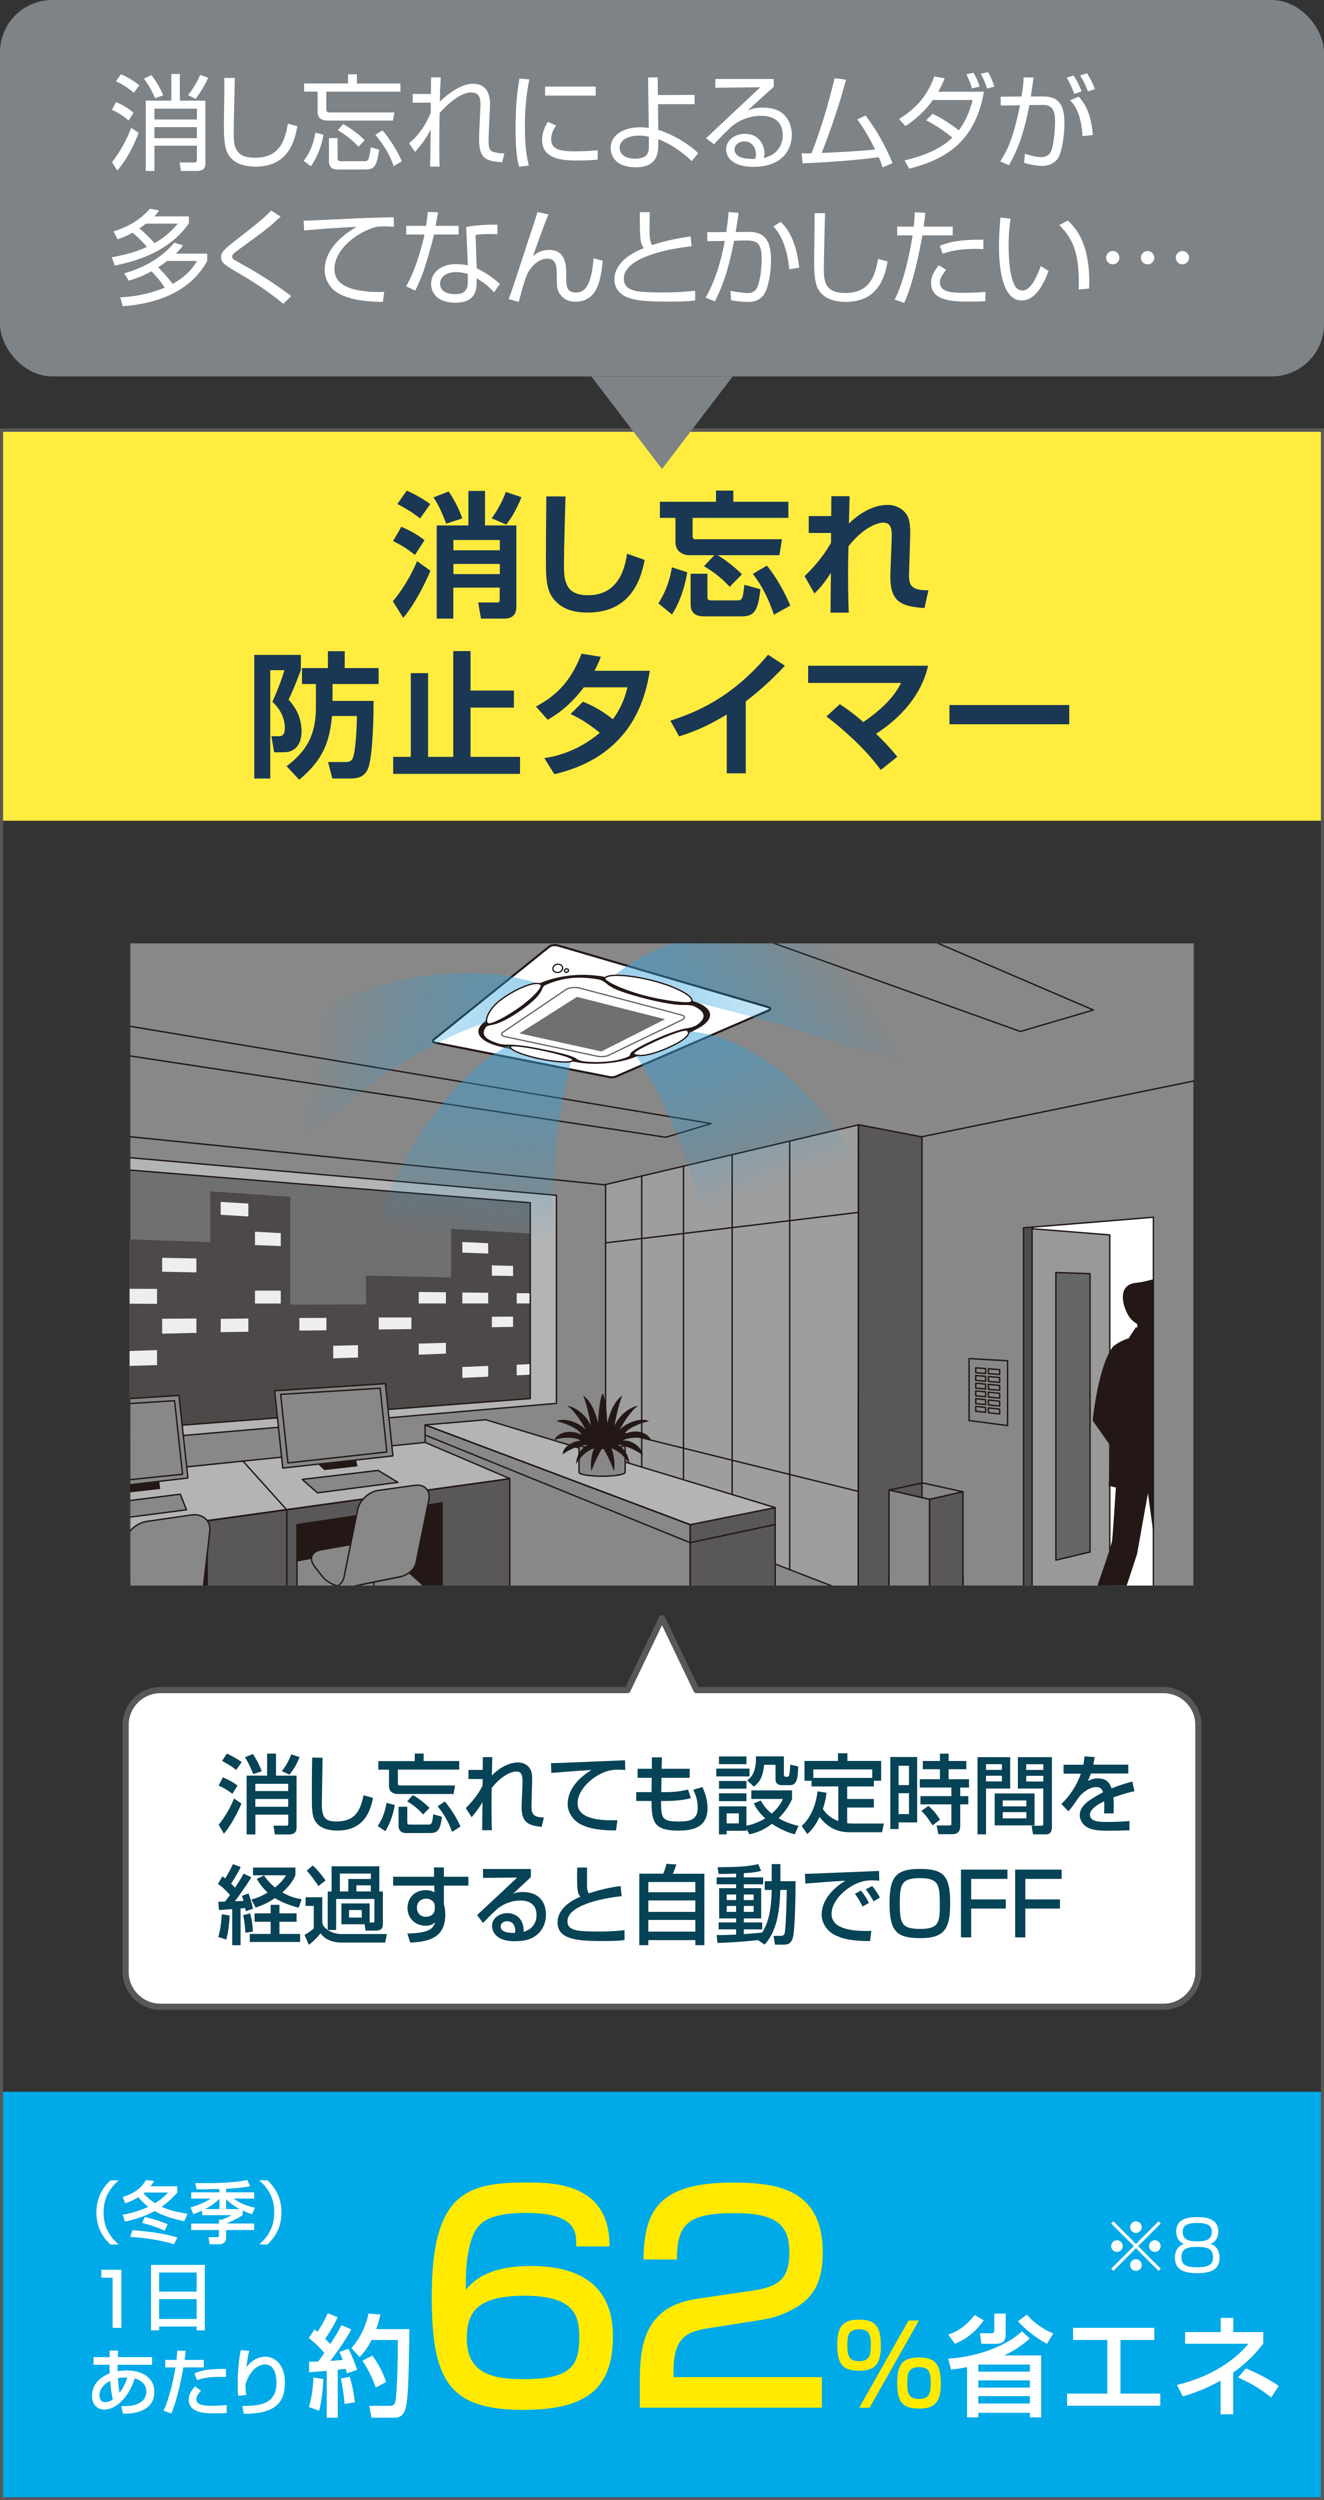 <?xml version="1.0" encoding="UTF-8"?><svg xmlns="http://www.w3.org/2000/svg" xmlns:xlink="http://www.w3.org/1999/xlink" viewBox="0 0 228 430.41"><rect x="0" y="0" width="228" height="430.41" fill="#333333" stroke="none"/><defs><style>.j,.k,.l,.m,.n,.o{fill:none;}.k{stroke-width:.36px;}.k,.p,.l,.n,.o{stroke-linecap:round;stroke-linejoin:round;}.k,.p,.m,.n{stroke:#231815;}.p{stroke-width:.23px;}.p,.q{fill:#fff;}.l{stroke:#595757;stroke-width:1.06px;}.m{stroke-width:.22px;}.r{fill:#00aae8;}.s{fill:#eeeeef;}.t{fill:#ffea00;}.u{fill:#ffec3f;}.v{fill:#7e8387;}.w{fill:#999;}.x{fill:#b4b4b5;}.y{fill:#9e9e9f;}.z{fill:#666;}.aa{fill:#231815;}.ab{fill:#074356;}.ac{fill:#1a3754;}.ad{fill:#717071;}.ae,.af{fill:#888;}.ag{fill:#595757;}.ah{fill:#4c4948;}.ai{fill:#4d4d4d;}.n{stroke-width:.24px;}.aj{clip-path:url(#e);}.ak{clip-path:url(#d);}.al{isolation:isolate;}.o{stroke:#656261;stroke-width:.22px;}.am{fill:url(#f);}.am,.an,.ao,.ap{opacity:.5;}.an{fill:url(#g);}.ao{fill:url(#i);}.ap{fill:url(#h);}.af{mix-blend-mode:multiply;stroke:#3e3a39;stroke-miterlimit:10;stroke-width:.25px;}</style><clipPath id="d"><rect class="j" x="22.33" y="162.4" width="183.34" height="110.55"/></clipPath><clipPath id="e"><polygon class="j" points="177.89 211.24 177.89 276.67 198.62 283.5 198.62 209.55 177.89 211.24"/></clipPath><linearGradient id="f" x1="82.18" y1="180.14" x2="79.78" y2="213.22" gradientUnits="userSpaceOnUse"><stop offset="0" stop-color="#37a0da"/><stop offset="1" stop-color="#009fe8" stop-opacity="0"/></linearGradient><linearGradient id="g" x1="123.55" y1="176.42" x2="133.65" y2="204.34" xlink:href="#f"/><linearGradient id="h" x1="89.81" y1="187.03" x2="53.92" y2="180.71" xlink:href="#f"/><linearGradient id="i" x1="119.64" y1="184.84" x2="147.23" y2="167.63" xlink:href="#f"/></defs><g class="al"><g id="b"><g id="c"><g><rect class="u" x="0" y="73.8" width="228" height="67.49"/><g><path class="ac" d="M74.12,98.26c-.91,2.21-2.84,5.98-4.68,8.1l-1.79-2.84c1.54-1.82,3.21-4.54,4.17-6.92l2.3,1.65Zm-5.01-7.57c.7,.3,2.35,1,4,2.3l-1.65,2.54c-1.91-1.51-3.14-2.07-3.77-2.38l1.42-2.47Zm.93-6.24c.54,.23,2.49,1.16,4.05,2.33l-1.75,2.47c-1.3-1.05-2.68-1.84-3.91-2.49l1.61-2.3Zm7.22,.16c.72,1.03,1.72,2.77,2.35,4.63l-2.77,.91c-.14-.37-1.05-2.89-2.19-4.52l2.61-1.03Zm3.4,5.84v-5.94h2.86v5.94h5.4v14.06c0,1.4-.84,1.98-2.05,1.98h-4.05l-.47-2.77h3.21c.44,0,.49-.07,.49-.58v-1.98h-7.99v5.33h-2.86v-16.04h5.45Zm-2.58,2.51v1.77h7.99v-1.77h-7.99Zm0,4.12v1.75h7.99v-1.75h-7.99Zm11.71-11.5c-.47,1.23-1.35,3.14-2.61,4.73l-2.51-1.09c1.02-1.4,1.84-2.91,2.44-4.54l2.68,.91Z"/><path class="ac" d="M97.38,85.48c-.02,.75-.26,8.62-.26,12.08,0,2.75,.51,4.91,4.15,4.91,5.68,0,6.45-5.5,6.71-7.15l3.03,1.07c-1.03,5.73-4.12,9.06-9.8,9.06-2.56,0-4.63-.63-6.03-2.54-1.17-1.61-1.17-3.75-1.17-7.1s.07-8.75,.07-10.36l3.31,.02Z"/><path class="ac" d="M118.35,98.54c-.16,.91-.72,4.26-2.63,7.24l-2.35-1.91c1.33-2.03,2.05-4.31,2.33-6.22l2.66,.88Zm4.68-2.96h-4.26c-1.68,0-2.45-1.12-2.45-2.17v-4.26h-2.68v-2.77h9.66v-1.93h2.98v1.93h9.48v2.77h-16.49v3.1c0,.26,.05,.58,.44,.58h14.95l-.44,2.75h-10.64c.68,.37,2.66,1.75,4.19,3.28l-2.12,2.17c-1.68-1.91-3.58-3.05-4.42-3.56l1.79-1.89Zm-4.1,3.19h2.89v3.96c0,.42,.09,.63,.68,.63h4.35c.86,0,1.07,0,1.33-2.68l2.77,.75c-.42,3.68-1.02,4.68-3.24,4.68h-6.4c-1.35,0-2.38-.44-2.38-2.07v-5.26Zm13.13-1.4c1.51,1.75,3.24,4.91,4.03,6.89l-2.82,1.56c-1.28-3.82-2.72-5.84-3.63-7.03l2.42-1.42Z"/><path class="ac" d="M146.31,85.43c-.02,.56-.09,3.12-.12,4.68,1.33-1.28,3.79-3.19,6.68-3.19,1.54,0,2.72,.77,3.33,1.77,.44,.75,.58,1.89,.54,3.56l-.19,6.19c-.05,1.93-.09,3.24,3.33,3.17l-.68,3.07c-3.87-.3-6.05-.88-5.87-5.96l.23-6.03c.05-1.44-.05-2.72-1.42-2.72-1.21,0-3.59,.98-6.03,4.07-.05,2.05-.07,3-.07,4.77,0,2.98,.07,5.47,.12,6.66h-3.14c0-1.09,.05-5.89,.07-6.87-1.33,2.1-2.23,2.98-2.84,3.56l-1.7-2.98c.84-.82,2.89-2.79,4.56-5.75v-1.68h-3.84v-2.91h3.87c0-.3,.02-3.35,.02-3.42h3.14Z"/><path class="ac" d="M43.78,112.74h8.03v2.63c-.88,2.3-1.35,3.49-2.12,5.08,1.42,1.54,2.24,3.33,2.24,5.45,0,2.45-1.28,3.61-3.07,3.61h-1.65l-.47-2.77h1.4c.72,0,.91-.7,.91-1.4,0-1.79-.84-3.31-2.14-4.52,.7-1.56,1.61-3.82,2.07-5.45h-2.44v18.65h-2.75v-21.28Zm13.48,7.92h7.08c-.02,2.77-.12,8.96-.86,11.36-.63,2-2.33,2-3.35,2h-2.91l-.72-2.84h3.07c.37,0,.84-.05,1.12-.54,.58-1.02,.77-5.91,.77-7.38h-4.28c-.44,4.42-1.49,7.52-5.66,10.97l-2.17-2.33c3.49-2.61,5.05-5.45,5.05-10.11v-4.03h-2.4v-2.75h4.47v-2.91h2.89v2.91h5.84v2.75h-7.94v2.89Z"/><path class="ac" d="M81.03,112.08v6.8h7.47v2.93h-7.47v8.48h8.52v2.93h-21.84v-2.93h3.03v-14.41h2.98v14.41h4.33v-18.21h2.98Z"/><path class="ac" d="M100.38,120.79c.91,.37,3,1.26,5.15,3.03,1.75-2.33,2.31-4.61,2.51-5.5h-7.5c-2.63,3.52-5.26,5.03-6.22,5.59l-2.03-2.28c4.1-2.17,6.24-4.96,7.85-9.1l3.33,.54c-.33,.84-.61,1.49-1.09,2.4h9.52c-.86,5.43-3.54,14.79-16.44,17.81l-1.72-2.77c1.42-.23,5.4-.88,9.55-4.35-2.21-1.86-4-2.75-5.03-3.24l2.12-2.12Z"/><path class="ac" d="M128.43,133.13h-3.28v-10.13c-2.96,1.79-5.1,2.77-8.2,3.77l-1.51-2.7c4.19-1.4,10.34-3.68,16.83-11.36l2.89,1.89c-1.09,1.19-3.24,3.45-6.73,6.15v12.39Z"/><path class="ac" d="M151.67,132.55c-2.47-3.45-6.36-6.94-9.36-9.22l2.31-2.1c.88,.58,2.03,1.33,4.05,3.07,4.66-3.17,5.94-5.66,6.5-6.73h-16v-2.96h20.65c-1.12,4.98-4.66,8.94-8.96,11.71,2.17,2.1,3,3.14,3.66,3.96l-2.84,2.26Z"/><path class="ac" d="M184.13,121.37v3.31h-20.63v-3.31h20.63Z"/></g><g><g><path class="q" d="M200.37,290.95H119.94l-5.94-12.39-5.94,12.39H27.63c-3.3,0-6,2.7-6,6v42.51c0,3.3,2.7,6,6,6H200.37c3.3,0,6-2.7,6-6v-42.51c0-3.3-2.7-6-6-6Z"/><path class="l" d="M200.37,290.95H119.94l-5.94-12.39-5.94,12.39H27.63c-3.3,0-6,2.7-6,6v42.51c0,3.3,2.7,6,6,6H200.37c3.3,0,6-2.7,6-6v-42.51c0-3.3-2.7-6-6-6Z"/></g><g><path class="ab" d="M38.38,305.97c1.24,.52,1.91,.95,2.53,1.41l-.89,1.42c-.34-.27-1.21-.9-2.37-1.42l.73-1.41Zm3.2,4.52c-.62,1.47-1.67,3.53-3.02,5.2l-.9-1.58c.83-1.02,1.9-2.62,2.64-4.5l1.29,.89Zm-2.5-8.61c.59,.27,1.48,.73,2.55,1.45l-.96,1.36c-.65-.53-1.14-.84-2.43-1.56l.84-1.26Zm4.46,.07c.4,.56,1.02,1.6,1.54,2.98l-1.48,.47c-.25-.68-.84-2.04-1.42-2.88l1.36-.58Zm2.46,3.72v-3.79h1.53v3.79h3.54v8.95c0,.84-.49,1.18-1.27,1.18h-2.47l-.22-1.51h2.15c.34,0,.38-.13,.38-.37v-1.53h-5.66v3.41h-1.51v-10.13h3.54Zm-2.03,1.41v1.25h5.66v-1.25h-5.66Zm0,2.62v1.33h5.66v-1.33h-5.66Zm7.62-7.22c-.43,1.1-.98,2.1-1.75,3.02l-1.32-.59c.95-1.16,1.42-2.34,1.64-2.9l1.42,.47Z"/><path class="ab" d="M55.55,302.58c-.01,1.26-.13,7.59-.13,7.97,0,2.3,.55,3.02,2.49,3.02,3.35,0,4.15-1.99,4.7-4.52l1.63,.46c-.36,1.67-1.19,5.62-6.1,5.62-2.22,0-3.27-.73-3.82-1.57-.62-.95-.62-2.22-.62-4.84,0-1.32,0-3.29,.06-6.16l1.81,.03Z"/><path class="ab" d="M67.98,310.73c-.19,1.24-.65,2.9-1.63,4.52l-1.3-.9c.9-1.35,1.33-2.8,1.51-3.99l1.42,.37Zm3.44-8.86h1.53v1.29h6.13v1.48h-10.56v2.37c0,.21,.07,.36,.28,.36h9.56l-.25,1.47h-9.56c-1.44,0-1.56-1.02-1.56-1.32v-2.87h-1.84v-1.48h6.27v-1.29Zm-2.79,9.16h1.51v2.65c0,.37,.13,.42,.46,.42h3.08c.59,0,.74,0,.93-1.78l1.5,.44c-.31,2.46-.84,2.8-2.15,2.8h-4.12c-.21,0-1.21-.06-1.21-1.3v-3.23Zm2.46-2c1.1,.56,2.31,1.64,2.88,2.19l-1.11,1.14c-.82-.93-1.7-1.64-2.74-2.27l.98-1.07Zm5.53,1.1c1.35,1.7,2.04,2.9,2.68,4.31l-1.44,.92c-.67-1.81-1.39-3.02-2.5-4.42l1.26-.82Z"/><path class="ab" d="M84.77,302.5c-.01,.15-.01,.44-.07,3.17,1.5-1.6,3.25-2.27,4.52-2.27,.68,0,2.15,.33,2.38,2.07,.06,.43,.03,1.14,.03,1.38l-.1,3.76c-.04,1.45,.07,2.24,2.13,2.27l-.38,1.61c-2.47-.24-3.57-.83-3.45-3.84l.15-3.72c.04-1.13-.13-1.97-1.02-1.97s-2.58,.68-4.28,2.83c-.03,.9-.04,1.81-.04,3.16,0,1.82,.04,3.33,.06,4.12h-1.67c0-.33,.04-4.18,.06-4.82-.68,1.16-1.54,2.18-1.87,2.58l-1.01-1.57c1.7-1.67,2.52-3.1,2.89-3.87l.02-1.13h-2.45v-1.57h2.45c0-.21,.03-2.15,.03-2.21h1.64Z"/><path class="ab" d="M107.67,304.71c-.31-.03-.65-.06-1.29-.06-1.33,0-2.24,.36-2.93,.7-2.1,1.05-3.99,3.08-3.99,5.08,0,2.25,2.59,3.05,6.86,2.92l-.24,1.76c-3.19-.01-4.77-.38-6.12-1.08-1.33-.68-2.21-2.09-2.21-3.47,0-1.53,.79-3.84,4.09-5.85-2.31,.13-4.61,.31-6.9,.5l-.06-1.69c1.02,0,2.13-.06,3.16-.1,1.27-.06,8.08-.33,9.6-.39l.03,1.67Z"/><path class="ab" d="M112.25,302.53h1.73l-.04,1.96h4.83v1.56h-4.86l-.04,2.46h.92c1.76,0,2.99-.28,3.7-.44l.49,1.47c-1.63,.5-4.16,.5-4.44,.5h-.7c0,3.04,.18,3.53,3.04,3.53,1.69,0,3.27-.16,3.27-2.36,0-1.32-.33-2.15-.76-3.11l1.56-.47c.56,1.16,.89,2.4,.89,3.67,0,3.45-2.84,3.84-4.99,3.84-4.21,0-4.65-1.45-4.65-5.1h-2.64v-1.53h2.64l.03-2.46h-2.44v-1.56h2.46v-1.96Z"/><path class="ab" d="M123.34,304.46h5.73v1.35h-5.73v-1.35Zm.47-2.09h4.73v1.33h-4.73v-1.33Zm0,4.22h4.73v1.33h-4.73v-1.33Zm4.73,8.28v.3h-3.41v.62h-1.32v-4.83h4.73v3.33c.61-.12,1.81-.4,3.23-1.26-1.29-1.18-1.73-2.1-1.96-2.58l1.21-.49c.25,.46,.74,1.36,1.87,2.25,1.21-1.02,1.69-2,1.93-2.52h-5.44v-1.48h7.02v1.48c-.25,.58-.82,1.82-2.31,3.32,.68,.4,1.64,.89,3.42,1.32l-.64,1.45c-.67-.18-2.06-.56-3.93-1.81-1.79,1.36-3.23,1.66-3.88,1.81l-.53-.92Zm-4.73-6.15h4.73v1.35h-4.73v-1.35Zm1.32,3.45v1.72h2.1v-1.72h-2.1Zm3.54-5.72c1.39-.79,1.51-2.92,1.51-3.47,0-.27-.02-.44-.03-.62h4.84v3.14c0,.16,.06,.37,.34,.37h.25c.18,0,.3-.15,.33-.31,.03-.12,.15-1.05,.18-1.78l1.36,.3c-.04,2.55-.4,3.24-1.51,3.24h-1.32c-1.04,0-1.07-.83-1.07-.96v-2.55h-1.96c-.22,2.02-.67,2.92-1.79,3.76l-1.14-1.13Z"/><path class="ab" d="M142.33,308.61c-.06,.49-.16,1.42-.62,2.8,.39,.61,1.14,1.53,2.65,2.07v-5.94h-4.61v-.98h-1.21v-3.42h5.76v-1.32h1.63v1.32h5.81v3.42h-1.26v.98h-4.59v2.15h4.59v1.47h-4.59v2.7c.21,.01,.49,.06,.99,.06h5.33l-.31,1.5h-5.67c-3.01,0-4.5-1.88-5.1-2.62-.87,1.87-1.78,2.62-2.13,2.93l-.95-1.41c1.35-1.11,2.46-3.38,2.73-5.94l1.56,.24Zm7.88-2.55v-1.45h-10.15v1.45h10.15Z"/><path class="ab" d="M153.32,302.47h4.62v11.26h-3.2v1.14h-1.42v-12.4Zm1.42,1.5v3.33h1.79v-3.33h-1.79Zm0,4.73v3.59h1.79v-3.59h-1.79Zm11.67-4.13h-3.05v1.72h3.51v1.44h-1.51v1.47h1.39v1.42h-1.39v3.63c0,.43,0,1.51-1.38,1.51h-2.39l-.3-1.51h2.21c.1,0,.33-.01,.33-.24v-3.39h-5.32v-1.42h5.32v-1.47h-5.44v-1.44h3.47v-1.72h-2.95v-1.42h2.95v-1.26h1.5v1.26h3.05v1.42Zm-6.53,6.3c.96,.89,1.41,1.44,2,2.39l-1.29,.98c-.83-1.29-1.02-1.58-1.91-2.5l1.2-.86Z"/><path class="ab" d="M168.33,302.49h5.63v5.41h-4.16v7.88h-1.47v-13.29Zm1.47,1.21v.98h2.73v-.98h-2.73Zm0,1.99v.98h2.73v-.98h-2.73Zm8.36,3.05v5.5h-6.87v-5.5h6.87Zm-5.48,1.2v1.02h4.07v-1.02h-4.07Zm0,2.02v1.07h4.07v-1.07h-4.07Zm6.99-4.06h-4.39v-5.41h5.87v11.9c0,.42,0,1.39-.99,1.39h-2.27l-.24-1.48h1.67c.18,0,.34-.06,.34-.36v-6.04Zm-2.95-4.19v.98h2.95v-.98h-2.95Zm0,1.99v.98h2.95v-.98h-2.95Z"/><path class="ab" d="M188.51,302.46c-.04,.34-.09,.62-.24,1.32h6.03v1.53h-6.46c-.18,.61-.36,.96-.5,1.27,.58-.25,.98-.43,1.72-.43,1.29,0,1.94,.52,2.37,1.72,1.45-.61,2.76-.96,3.56-1.18l.37,1.66c-.68,.15-1.81,.42-3.63,1.07,.07,.68,.07,1.44,.04,2.76h-1.66c.04-.38,.06-.61,.06-1.11,0-.42-.01-.71-.03-.98-.67,.33-2.44,1.2-2.44,2.3,0,1.26,1.67,1.26,3.1,1.26,.19,0,1.69,0,3.7-.16v1.6c-1.11,.04-2.36,.07-3.47,.07-1.62,0-3.14-.03-4.16-.84-.28-.22-.93-.84-.93-1.87,0-1.51,1.47-2.58,4.01-3.91-.15-.46-.37-.9-1.16-.9-1.32,0-2.62,1.19-3.08,1.85-.92,1.35-1.02,1.5-1.72,2.33l-1.21-1.26c1.5-1.47,2.67-3.24,3.35-5.23h-2.98v-1.53h3.41c.13-.68,.16-1.02,.19-1.45l1.76,.13Z"/><path class="ab" d="M37.58,327.38c.37,0,.45,0,1.16-.02,.3-.36,.62-.81,.86-1.14-1.07-1.21-1.64-1.61-2.07-1.9l.77-1.32c.24,.18,.31,.24,.47,.37,.16-.24,.79-1.21,1.33-2.46l1.36,.49c-.37,.73-.92,1.79-1.67,2.86,.43,.4,.58,.58,.68,.7,.58-.87,.87-1.32,1.5-2.42l1.32,.64c-.74,1.21-2.31,3.45-2.84,4.12l1.48-.06c-.15-.53-.18-.61-.27-.87l1.13-.42c.3,.77,.61,1.75,.77,2.65l-1.26,.4c-.03-.24-.04-.34-.07-.53-.18,.02-.67,.06-.8,.07v6.33h-1.44v-6.22c-.76,.06-1.9,.13-2.28,.16l-.12-1.44Zm1.97,2.37c-.03,.52-.13,2.53-.58,4.15l-1.39-.44c.39-1.3,.5-2.28,.62-3.93l1.35,.22Zm3.53-.37c.27,.98,.42,1.85,.47,3.14l-1.3,.21c-.02-.84-.16-2.13-.39-3.04l1.21-.31Zm7.99,0v1.45h-2.95v2.09h3.56v1.39h-8.67v-1.39h3.6v-2.09h-2.77v-1.45h2.77v-1.47h1.51v1.47h2.95Zm-5.6-6.52c.33,.47,.81,1.19,1.9,2.07,1.19-.99,1.57-1.6,1.9-2.1h-5.7v-1.33h7.3v1.33c-.19,.46-.68,1.54-2.25,2.95,1.56,.9,2.74,1.08,3.33,1.16l-.52,1.47c-2.09-.55-3.25-1.14-4.07-1.65-1.42,.96-2.61,1.38-3.33,1.63l-.74-1.38c.53-.15,1.44-.4,2.8-1.2-.79-.73-1.32-1.45-1.88-2.36l1.27-.59Z"/><path class="ab" d="M63.64,330.95h.5c.27,0,.34-.03,.34-.28v-3.76h-6.59v5.33h-1.45c.47,.34,1.38,.7,2.28,.7h7.91l-.31,1.47h-7.6c-.59,0-2.56-.15-3.51-1.58-.45,.55-1.23,1.39-2.03,1.97l-.74-1.72c.55-.28,1.14-.68,1.59-1.1v-3.87h-1.41v-1.5h2.88v4.27c.07,.42,.13,.79,.93,1.36v-6.62h.67v-4.34h8.22v4.34h.61v5.54c0,.46,0,1.2-1.25,1.2h-1.73l-.16-1.1h-4v-3.59h4.86v3.27Zm-9.79-9.81c.49,.44,1.16,1.1,2.22,2.59l-1.23,.95c-1.11-1.63-1.66-2.25-2.01-2.65l1.02-.89Zm4.68,1.39v3.08h1.45v-2.15h3.88v-.93h-5.33Zm1.58,6.28v1.3h2.19v-1.3h-2.19Zm1.27-4.25v1.05h2.47v-1.05h-2.47Z"/><path class="ab" d="M74.72,321.48h1.72v1.6h4.22v1.53h-4.22v3.14c.1,.43,.24,1.01,.24,1.88,0,4.31-3.44,4.64-6.02,4.79l-.52-1.57c3.67-.07,4.45-.79,4.79-1.93-.33,.28-.67,.59-1.63,.59-1.87,0-3.13-1.36-3.13-3.07,0-1.41,.95-3.05,3.17-3.05,.67,0,1.07,.15,1.47,.36l-.03-1.14h-7.08v-1.53h7.05l-.03-1.6Zm.15,6.77c0-.46-.1-.7-.3-.9-.33-.34-.77-.5-1.2-.5-.67,0-1.57,.42-1.57,1.56,0,.89,.55,1.56,1.53,1.56,.82,0,1.54-.46,1.54-1.42v-.28Z"/><path class="ab" d="M91.42,321.73v1.41c-.7,.64-1.79,1.69-2.49,2.33-.16,.16-.31,.3-.61,.55,.43-.18,.74-.31,1.67-.31,3.84,0,4.03,3.11,4.03,3.88,0,1.54-.67,2.86-1.79,3.67-.76,.53-1.7,.92-3.62,.92-3.88,0-3.88-2.42-3.88-2.62,0-1.45,1.41-2.22,2.65-2.22,1.44,0,2.89,1.01,2.79,3.22,2.22-.64,2.22-2.55,2.22-2.89,0-2.13-1.69-2.5-2.73-2.5-1.44,0-2.7,.47-3.87,1.3-1.11,1.01-1.82,1.73-2.61,2.58l-1.02-1.38c.36-.31,6.09-5.67,6.9-6.45l-5.88,.06v-1.54h8.22Zm-2.68,10.58c0-.1-.04-1.57-1.41-1.57-.7,0-1.11,.4-1.11,.9,0,1.11,1.67,1.11,2.46,1.11,.04-.21,.06-.31,.06-.44Z"/><path class="ab" d="M101.11,321.49c-.02,.45-.03,1.33-.02,3.07,.02,.95,.19,1.21,.3,1.38,1.79-.59,3.57-1.02,5.47-1.26l.19,1.75c-3.79,.38-9.33,1.69-9.33,4.3,0,1.61,1.5,1.78,5.56,1.78,2.13,0,3.47-.15,4.27-.24v1.7c-.47,.07-1.27,.18-3.41,.18-4.24,0-8.13-.07-8.13-3.21,0-2.5,2.64-3.88,3.94-4.43-.42-.47-.64-.73-.56-5.01h1.73Z"/><path class="ab" d="M110.09,322.55h4.12c.21-.49,.34-.86,.58-1.7l1.69,.12c-.04,.12-.37,1.11-.62,1.59h5.44v12.3h-1.56v-.87h-8.09v.87h-1.56v-12.3Zm9.65,1.44h-8.09v1.76h8.09v-1.76Zm0,3.17h-8.09v1.97h8.09v-1.97Zm-8.09,3.36v2.01h8.09v-2.01h-8.09Z"/><path class="ab" d="M130.52,333.98c-2.7,.33-5.11,.43-6.96,.5l-.15-1.36c.86,0,1.79,0,3.35-.09v-.89h-3.01v-1.2h3.01v-.68h-2.92v-5.21h2.92v-.67h-3.35v-1.2h3.35v-.64c-1.41,.06-2.28,.06-3.01,.06l-.18-1.16c3.78-.03,4.98-.1,7.01-.53l.49,1.16c-.59,.15-1.27,.31-2.98,.4v.71h3.33v1.2h-3.33v.67h2.99v5.21h-2.99v.68h3.17v1.2h-3.17v.81c1.5-.09,2.34-.18,3.16-.27,.65-1.07,1.56-2.7,1.64-7.33h-1.2v-1.5h1.2v-2.95h1.5v2.95h2.62c-.02,1.76-.06,8.62-.52,9.88-.39,1.04-.98,1.04-1.62,1.04h-1.41l-.25-1.51h1.21c.55,0,.64-.27,.68-.38,.25-.84,.38-6.39,.38-7.53h-1.11c-.12,5.85-1.47,8-2.7,9.42l-1.17-.8Zm-5.38-7.84v.96h1.62v-.96h-1.62Zm0,1.97v1.02h1.62v-1.02h-1.62Zm2.95-1.97v.96h1.69v-.96h-1.69Zm0,1.97v1.02h1.69v-1.02h-1.69Z"/><path class="ab" d="M151.41,323.76c-.31-.03-.65-.06-1.29-.06-1.33,0-2.24,.36-2.93,.7-2.1,1.05-3.99,3.08-3.99,5.08,0,2.25,2.59,3.05,6.86,2.92l-.24,1.76c-3.19-.01-4.77-.38-6.12-1.08-1.33-.68-2.21-2.09-2.21-3.47,0-1.53,.79-3.84,4.09-5.85-2.31,.13-4.61,.31-6.9,.5l-.06-1.69c1.02,0,2.13-.06,3.16-.1,1.27-.06,8.07-.33,9.6-.39l.03,1.67Zm-2.87,4.44c-.59-1.16-.93-1.66-1.32-2.19l1.04-.55c.4,.49,.93,1.22,1.38,2.13l-1.1,.61Zm1.9-.9c-.81-1.35-.92-1.5-1.35-2.06l1.1-.56c.49,.59,1.11,1.5,1.32,1.99l-1.07,.64Z"/><path class="ab" d="M163.62,327.69c0,4.06-.77,5.96-5.02,5.96-4.01,0-5.42-.93-5.42-5.96,0-4.52,1.04-5.96,5.22-5.96s5.23,1.25,5.23,5.96Zm-8.67,0c0,3.57,.37,4.37,3.62,4.37s3.27-1.32,3.27-4.37c0-3.36-.3-4.37-3.45-4.37s-3.44,1.07-3.44,4.37Z"/><path class="ab" d="M173.49,321.85v1.6h-6.25v3.53h5.96v1.58h-5.96v4.96h-1.76v-11.67h8.02Z"/><path class="ab" d="M182.82,321.85v1.6h-6.25v3.53h5.96v1.58h-5.96v4.96h-1.76v-11.67h8.02Z"/></g></g><g class="ak"><g><rect class="af" x="22.33" y="154.95" width="183.34" height="149.59"/><polygon class="ae" points="113.65 204.93 22.32 195.68 22.32 271.53 113.81 256.39 113.65 204.93"/><polygon class="n" points="113.65 204.93 22.32 195.68 22.32 271.53 113.81 256.39 113.65 204.93"/><polygon class="n" points="113.64 256.39 205.67 286.92 205.67 186.07 113.64 204.93 113.64 256.39"/><polygon class="y" points="104.29 203.92 104.29 257.95 147.83 274.79 147.83 193.64 104.29 203.92"/><polygon class="n" points="104.29 203.92 104.29 257.95 147.83 274.79 147.83 193.64 104.29 203.92"/><path class="n" d="M135.99,270.18v-73.74m-9.91,69.94v-67.61m-8.38,64.39v-62.42m-7.19,59.66v-57.97m37.31,6.28l-43.54,5.25"/><polygon class="ad" points="205.18 286.7 185.04 299.11 149.86 283.43 170.99 275.37 205.18 286.7"/><polygon class="n" points="205.18 286.7 185.04 299.11 149.86 283.43 170.99 275.37 205.18 286.7"/><polygon class="ag" points="147.84 193.62 158.77 195.72 158.77 271.36 147.79 274.79 147.84 193.62"/><polygon class="n" points="147.84 193.62 158.77 195.72 158.77 271.36 147.79 274.79 147.84 193.62"/><polygon class="ai" points="177.89 211.24 176.26 211.37 176.26 277.17 198.62 284.52 198.62 283.5 177.89 276.67 177.89 211.24"/><polygon class="n" points="177.89 211.24 176.26 211.37 176.26 277.17 198.62 284.52 198.62 283.5 177.89 276.67 177.89 211.24"/><polygon class="q" points="177.89 211.24 177.89 276.67 198.62 283.5 198.62 209.55 177.89 211.24"/><polygon class="n" points="177.89 211.24 177.89 276.67 198.62 283.5 198.62 209.55 177.89 211.24"/><polygon class="w" points="177.73 211.52 177.73 276.49 191.11 272.84 191.11 212.59 177.73 211.52"/><polygon class="n" points="177.73 211.52 177.73 276.49 191.11 272.84 191.11 212.59 177.73 211.52"/><polygon class="z" points="187.71 267.17 181.83 268.58 181.83 219.06 187.71 219.26 187.71 267.17"/><polygon class="n" points="187.71 267.17 181.83 268.58 181.83 219.06 187.71 219.26 187.71 267.17"/><path class="aa" d="M188.67,243.33c.08,0,1.73-.49,1.84-.51,.15-.01,.27,.28,.27,.65s-.13,.69-.27,.7c-.06,0-.12-.04-.16-.12-.05-.09-.13-.35-.31-.29-.17,.06-1.29,.57-1.37,.58-.12,.01-.21-.2-.21-.49s.09-.52,.21-.53"/><polygon class="ad" points="92.52 206.47 22.32 200.74 22.32 246.72 92.52 241.36 92.52 206.47"/><polygon class="n" points="92.52 206.47 22.32 200.74 22.32 246.72 92.52 241.36 92.52 206.47"/><polyline class="ah" points="93.86 212.5 77.69 211.54 77.69 219.91 63.01 219.59 63.01 224.56 49.99 224.58 49.99 206.04 36.19 205.08 36.19 213.84 22.32 213.35 22.32 246.97 93.86 241.4 93.86 212.5"/><polyline class="s" points="84.7 219.61 88.35 219.66 88.35 217.92 84.7 217.83 84.7 219.61"/><polyline class="s" points="79.62 215.64 84.07 215.8 84.07 214.02 79.62 213.81 79.62 215.64"/><polyline class="s" points="79.62 224.39 84.07 224.39 84.07 222.55 79.62 222.5 79.62 224.39"/><polyline class="s" points="92.67 222.66 88.98 222.61 88.98 224.39 92.67 224.39 92.67 222.66"/><polyline class="s" points="84.7 228.48 88.35 228.42 88.35 226.65 84.7 226.68 84.7 228.48"/><polyline class="s" points="79.62 237.2 84.07 236.99 84.07 235.14 79.62 235.33 79.62 237.2"/><polyline class="s" points="92.67 234.77 88.98 234.93 88.98 236.76 92.67 236.58 92.67 234.77"/><polygon class="x" points="95.82 205.77 22.32 199.29 22.32 201.42 91.31 207.05 91.31 240.76 22.32 246.03 22.32 247.91 95.82 241.59 95.82 205.77"/><polygon class="n" points="95.82 205.77 22.32 199.29 22.32 201.42 91.31 207.05 91.31 240.76 22.32 246.03 22.32 247.91 95.82 241.59 95.82 205.77"/><polyline class="s" points="76.79 224.39 76.79 222.46 72.11 222.41 72.11 224.39 76.79 224.39"/><polyline class="s" points="65.22 226.8 65.22 228.87 70.85 228.8 70.85 226.8 65.22 226.8"/><polyline class="s" points="76.79 233.02 76.79 231.17 72.11 231.3 72.11 233.21 76.79 233.02"/><polyline class="s" points="38 206.91 38 209.13 42.77 209.42 42.77 207.19 38 206.91"/><polyline class="s" points="48.35 214.51 48.35 212.28 43.91 212.04 43.91 214.34 48.35 214.51"/><rect class="s" x="43.91" y="222.18" width="4.44" height="2.22"/><polyline class="s" points="38.02 227.04 38 229.33 42.77 229.26 42.77 226.98 38.02 227.04"/><polyline class="s" points="33.82 219.04 33.82 216.64 27.92 216.53 27.92 218.93 33.82 219.04"/><polyline class="s" points="33.82 229.45 33.82 226.98 27.92 227.02 27.92 229.59 33.82 229.45"/><polyline class="s" points="27.04 221.88 22.32 221.86 22.32 224.42 27.04 224.46 27.04 221.88"/><polyline class="s" points="27.04 232.42 22.32 232.57 22.32 235.14 27.04 235 27.04 232.42"/><polyline class="s" points="51.55 226.89 51.55 229.06 56.21 229.01 56.21 226.87 51.55 226.89"/><polyline class="s" points="57.38 231.68 57.38 233.83 61.65 233.7 61.65 231.57 57.38 231.68"/><path class="n" d="M147.83,256.75l-43.54-10.76m8.07-91.09l63.36,22.67,12.56-3.7-44.18-18.97m-121.78,26.87l92.33,14.01,7.8-2.36-100.12-16.76"/><polygon class="ag" points="133.49 289.63 118.84 295.13 118.84 262.47 133.49 259.53 133.49 289.63"/><polygon class="n" points="133.49 289.63 118.84 295.13 118.84 262.47 133.49 259.53 133.49 289.63"/><polygon class="x" points="133.49 259.53 83.67 244.41 73.18 245.3 118.84 262.47 133.49 259.53"/><polygon class="n" points="133.49 259.53 83.67 244.41 73.18 245.3 118.84 262.47 133.49 259.53"/><polygon class="ae" points="118.84 262.47 73.21 245.3 73.21 263.11 118.84 295.13 118.84 262.47"/><polygon class="n" points="118.84 262.47 73.21 245.3 73.21 263.11 118.84 295.13 118.84 262.47"/><path class="n" d="M107.65,248.67c0,.38-1.78,.69-3.97,.69s-3.97-.31-3.97-.69,1.78-.68,3.97-.68,3.97,.3,3.97,.68Zm-34.44-1.63l45.63,18.53,14.65-3.13m-14.65,.03l-45.63-17.17"/><path class="ae" d="M107.65,248.71c0,.33-1.78,.6-3.97,.6s-3.97-.27-3.97-.6v4.74c0,.38,1.78,.68,3.97,.68s3.97-.3,3.97-.68v-4.74Z"/><path class="n" d="M107.65,248.71c0,.33-1.78,.6-3.97,.6s-3.97-.27-3.97-.6v4.74c0,.38,1.78,.68,3.97,.68s3.97-.3,3.97-.68v-4.74Z"/><path class="aa" d="M103.78,249.29c-.24,.08-1.67,3.02-1.92,3.95-.16-.39-.24-2.4,.49-4.03-.73,.47-1.88,.77-3.18,2.87,.16-1.24,.4-2.32,1.96-3.33-.74-.08-2.86,.54-4.24,1.63,0-1.08,1.3-2.17,3.1-2.4-.9-.54-2.78-.7-4.58-.08,.9-1.55,2.94-1.76,4.74-.93-.49-1.01-2.69-1.94-4.33-2.32,1.15-.62,3.59,.02,5.07,1.47-.58-1.01-1.96-3.33-3.19-4.1,1.06,.08,3.02,1.24,4.09,3.41-.24-1.24-.82-4.03-1.39-5.19,.98,.7,1.88,1.94,2.61,4.73,0-.85,.2-4.1,.78-5.11,.57,1.01,.78,4.26,.78,5.11,.65-2.56,1.55-4.03,2.62-4.73-.57,1.16-1.15,3.95-1.39,5.19,1.06-2.17,3.02-3.33,4.08-3.41-1.23,.78-2.61,3.09-3.18,4.1,1.47-1.45,3.92-2.09,5.06-1.47-1.64,.39-3.76,1.24-4.25,2.24,1.8-.84,3.76-.54,4.65,1.01-1.79-.62-4-.46-4.9,.08,1.8-.13,3.43,1.47,3.43,2.55-1.39-1.08-3.51-1.86-4.25-1.78,1.55,1.01,1.8,2.09,1.96,3.33-1.3-2.09-2.45-2.4-3.18-2.87,.74,1.62,.65,3.64,.49,4.03-.24-.93-1.67-3.87-1.92-3.95"/><polyline class="aa" points="35.67 285.05 31.59 271.37 36.28 265.08 36.28 283.87 35.67 285.05"/><polygon class="x" points="73.2 248.31 22.32 253.53 22.32 263.61 87.8 254.54 73.2 248.31"/><polygon class="n" points="73.2 248.31 22.32 253.53 22.32 263.61 87.8 254.54 73.2 248.31"/><polygon class="ae" points="65.13 253.13 52.04 254.68 54.67 256.99 68.53 255.19 65.13 253.13"/><polygon class="n" points="65.13 253.13 52.04 254.68 54.67 256.99 68.53 255.19 65.13 253.13"/><polygon class="ae" points="31.05 257.22 22.32 258.32 22.32 261.18 32.11 259.91 31.05 257.22"/><polygon class="n" points="31.05 257.22 22.32 258.32 22.32 261.18 32.11 259.91 31.05 257.22"/><polyline class="aa" points="27.25 253.07 22.32 253.63 22.32 256.92 27.57 256.33 27.25 253.07"/><polyline class="aa" points="55.83 253.06 54.28 251.6 60 250.95 61.55 252.41 55.83 253.06"/><polyline class="aa" points="61.55 252.41 55.83 253.06 55.17 249.8 60.9 249.15 61.55 252.41"/><polygon class="ae" points="67.66 250.63 48.69 252.73 47.29 239.42 66.36 238.2 67.66 250.63"/><polygon class="n" points="67.66 250.63 48.69 252.73 47.29 239.42 66.36 238.2 67.66 250.63"/><polygon class="n" points="66.62 249.96 49.58 251.84 48.33 240.04 65.46 238.98 66.62 249.96"/><polygon class="ae" points="30.81 240.23 22.32 240.76 22.32 255.6 32.36 254.44 30.81 240.23"/><polygon class="n" points="30.81 240.23 22.32 240.76 22.32 255.6 32.36 254.44 30.81 240.23"/><polygon class="n" points="30.06 241.13 22.32 241.62 22.32 254.73 31.44 253.79 30.06 241.13"/><polyline class="aa" points="76.14 275.99 65.26 266.23 50.52 268.93 50.59 261.7 76.94 257.76 76.87 275.13 76.14 275.99"/><polygon class="ag" points="22.32 263.68 22.32 266.77 35.67 264.74 35.67 285.05 51.14 281.57 51.14 262.47 76.14 258.71 76.14 275.99 87.79 273.39 87.79 254.57 22.32 263.68"/><polygon class="n" points="22.32 263.68 22.32 266.77 35.67 264.74 35.67 285.05 51.14 281.57 51.14 262.47 76.14 258.71 76.14 275.99 87.79 273.39 87.79 254.57 22.32 263.68"/><polyline class="n" points="41.86 251.55 49.4 259.94 49.4 281.99"/><path class="aa" d="M62.09,287.84c0,.75-.61,1.36-1.36,1.36s-1.36-.61-1.36-1.36,.61-1.36,1.36-1.36,1.36,.61,1.36,1.36"/><path class="aa" d="M73.7,284.8c0,.76-.61,1.36-1.36,1.36s-1.36-.61-1.36-1.36,.61-1.36,1.36-1.36,1.36,.61,1.36,1.36"/><path class="aa" d="M55.44,280.82c0,.75-.61,1.36-1.36,1.36s-1.36-.61-1.36-1.36,.61-1.36,1.36-1.36,1.36,.61,1.36,1.36"/><path class="aa" d="M71.45,277.71c0,.75-.61,1.36-1.36,1.36s-1.36-.61-1.36-1.36,.61-1.36,1.36-1.36,1.36,.61,1.36,1.36"/><path class="aa" d="M60.35,275.81c0,.69-.56,1.25-1.25,1.25s-1.25-.56-1.25-1.25,.56-1.25,1.25-1.25,1.25,.56,1.25,1.25"/><path class="ae" d="M64.17,277.93c-.92-.94-2.67-2.54-2.7-2.74-.05-.36-.66-.57-1.35-.47-.68,.1-1.2,.47-1.14,.84,.03,.22,1.88,1.95,2.76,2.86"/><path class="n" d="M64.17,277.93c-.92-.94-2.67-2.54-2.7-2.74-.05-.36-.66-.57-1.35-.47-.68,.1-1.2,.47-1.14,.84,.03,.22,1.88,1.95,2.76,2.86"/><path class="ae" d="M72.73,282.5c-.15-.09-6.48-3.65-6.48-3.65,0,0,3.22-1.29,3.54-1.43,.75-.33,1.2-.77,1.02-1.19-.19-.42-1.05-.51-1.69-.33-.49,.14-4.74,1.19-4.74,1.19v-8.01h-2.86v8.59s-6.14,.81-7,.96c-.98,.16-1.46,.55-1.46,1.01s.64,.65,1.46,.65c.5,0,6.54-.2,6.54-.2,0,0-1.36,5.54-1.36,5.67-.02,.25,.08,.51,.31,.72,.44,.41,1.2,.46,1.69,.11,.25-.18,.38-.42,.4-.67,0-.13,1.82-5.46,1.82-5.46,0,0,6.68,3.12,6.84,3.21,.25,.15,.6,.24,1,.24,.78,0,1.41-.37,1.41-.83,0-.23-.16-.44-.42-.59Z"/><path class="n" d="M72.73,282.5c-.15-.09-6.48-3.65-6.48-3.65,0,0,3.22-1.29,3.54-1.43,.75-.33,1.2-.77,1.02-1.19-.19-.42-1.05-.51-1.69-.33-.49,.14-4.74,1.19-4.74,1.19v-8.01h-2.86v8.59s-6.14,.81-7,.96c-.98,.16-1.46,.55-1.46,1.01s.64,.65,1.46,.65c.5,0,6.54-.2,6.54-.2,0,0-1.36,5.54-1.36,5.67-.02,.25,.08,.51,.31,.72,.44,.41,1.2,.46,1.69,.11,.25-.18,.38-.42,.4-.67,0-.13,1.82-5.46,1.82-5.46,0,0,6.68,3.12,6.84,3.21,.25,.15,.6,.24,1,.24,.78,0,1.41-.37,1.41-.83,0-.23-.16-.44-.42-.59Z"/><path class="ae" d="M69.18,268.96c1.2,1.1,.88,2.26-.72,2.58l-8.19,1.62c-1.6,.31-3.73-.47-4.74-1.76l-1.37-1.74c-1-1.29-.51-2.57,1.09-2.85l6.78-1.2c1.6-.28,3.9,.38,5.1,1.48l2.05,1.88Z"/><path class="n" d="M69.18,268.96c1.2,1.1,.88,2.26-.72,2.58l-8.19,1.62c-1.6,.31-3.73-.47-4.74-1.76l-1.37-1.74c-1-1.29-.51-2.57,1.09-2.85l6.78-1.2c1.6-.28,3.9,.38,5.1,1.48l2.05,1.88Z"/><path class="ae" d="M69.2,271.37c1.06-.33,2.2-1.14,2.45-2.37l2.2-10.81c.31-1.6-.75-2.72-2.36-2.5l-6.38,.89c-1.61,.23-3.2,1.72-3.52,3.32l-2.38,11.77c-.16,.49-.71,1.42-1.31,1.31,.65,.33,2.12,.33,2.67,.17,.55-.17,8.63-1.77,8.63-1.77Z"/><path class="n" d="M69.2,271.37c1.06-.33,2.2-1.14,2.45-2.37l2.2-10.81c.31-1.6-.75-2.72-2.36-2.5l-6.38,.89c-1.61,.23-3.2,1.72-3.52,3.32l-2.38,11.77c-.16,.49-.71,1.42-1.31,1.31,.65,.33,2.12,.33,2.67,.17,.55-.17,8.63-1.77,8.63-1.77Z"/><path class="aa" d="M22.72,295.64c-.14,0-.27,.03-.4,.06v2.99c.13,.03,.26,.06,.4,.06,.86,0,1.55-.7,1.55-1.55s-.69-1.55-1.55-1.55"/><path class="aa" d="M36.42,294.37c0,.85-.69,1.55-1.55,1.55s-1.55-.69-1.55-1.55,.7-1.55,1.55-1.55,1.55,.69,1.55,1.55"/><path class="aa" d="M34.96,285.64c0,.86-.69,1.55-1.55,1.55s-1.55-.7-1.55-1.55,.7-1.55,1.55-1.55,1.55,.7,1.55,1.55"/><path class="n" d="M33.12,275.6l-.79-2.43c-.46-1.42-2.41-2.3-4.32-1.95l-5.68,1.03v8.27l8.13-1.63c1.94-.39,3.14-1.87,2.67-3.29Z"/><path class="ae" d="M23.57,282.76c-.06-.36-.59-.59-1.25-.56v2.69c.56,.55,1.15,1.13,1.56,1.56l2.76-.55c-1.04-1.08-3.04-2.9-3.07-3.13Z"/><path class="n" d="M23.57,282.76c-.06-.36-.59-.59-1.25-.56v2.69c.56,.55,1.15,1.13,1.56,1.56l2.76-.55c-1.04-1.08-3.04-2.9-3.07-3.13Z"/><path class="ae" d="M35.31,291.74c-.17-.1-6.3-4.68-6.3-4.68,0,0,3.7-1.59,4.05-1.75,.86-.38,1.37-.87,1.16-1.35-.21-.48-1.19-.58-1.93-.38-.56,.16-5.41,1.36-5.41,1.36v-9.14h-3.26v9.8s-.52,.07-1.3,.17v2.61c.44-.01,.72-.03,.72-.03,0,0-.36,1.51-.72,3.07v4.49c.48,.2,1.07,.15,1.5-.15,.28-.2,.43-.48,.46-.77,0-.15,2.12-5.83,2.12-5.83,0,0,6.47,3.8,6.64,3.9,.29,.17,.69,.28,1.13,.28,.89,0,1.61-.42,1.61-.95,0-.26-.18-.5-.47-.67Z"/><path class="n" d="M35.31,291.74c-.17-.1-6.3-4.68-6.3-4.68,0,0,3.7-1.59,4.05-1.75,.86-.38,1.37-.87,1.16-1.35-.21-.48-1.19-.58-1.93-.38-.56,.16-5.41,1.36-5.41,1.36v-9.14h-3.26v9.8s-.52,.07-1.3,.17v2.61c.44-.01,.72-.03,.72-.03,0,0-.36,1.51-.72,3.07v4.49c.48,.2,1.07,.15,1.5-.15,.28-.2,.43-.48,.46-.77,0-.15,2.12-5.83,2.12-5.83,0,0,6.47,3.8,6.64,3.9,.29,.17,.69,.28,1.13,.28,.89,0,1.61-.42,1.61-.95,0-.26-.18-.5-.47-.67Z"/><path class="ae" d="M32.95,260.8l-7.66,1.11c-1.16,.17-2.24,.85-2.97,1.74v16.84c2.23-.49,9.71-2,9.71-2,1.25-.38,2.55-1.32,2.7-2.71l1.4-12.21c.19-1.81-1.24-3.05-3.18-2.77Z"/><path class="n" d="M32.95,260.8l-7.66,1.11c-1.16,.17-2.24,.85-2.97,1.74v16.84c2.23-.49,9.71-2,9.71-2,1.25-.38,2.55-1.32,2.7-2.71l1.4-12.21c.19-1.81-1.24-3.05-3.18-2.77Z"/><polygon class="ag" points="158.78 269.36 153.11 271.09 153.11 273.16 158.78 271.32 165.83 273.7 165.83 271.59 158.78 269.36"/><polygon class="n" points="158.78 269.36 153.11 271.09 153.11 273.16 158.78 271.32 165.83 273.7 165.83 271.59 158.78 269.36"/><polygon class="n" points="160.06 258.12 165.83 256.81 158.86 255.28 153.09 256.51 160.06 258.12"/><polygon class="ag" points="160.06 275.65 165.83 273.66 165.83 256.8 160.06 258.12 160.06 275.65"/><polygon class="n" points="160.06 275.65 165.83 273.66 165.83 256.8 160.06 258.12 160.06 275.65"/><polygon class="ae" points="160.06 275.65 153.09 273.11 153.09 256.51 160.06 258.12 160.06 275.65"/><polygon class="n" points="160.06 275.65 153.09 273.11 153.09 256.51 160.06 258.12 160.06 275.65"/><path class="n" d="M172.15,243.42v-.83l-1.94-.23v.84l1.94,.22Zm-4.12-1.32v.84l1.7,.2v-.84l-1.7-.2Zm0-1.33v.85l1.7,.18v-.84l-1.7-.19Zm4.12,1.29v-.84l-1.94-.21v.84l1.94,.21Zm-4.12-2.62v.84l1.7,.17v-.84l-1.7-.17Zm4.12,1.26v-.84l-1.94-.2v.84l1.94,.19Zm0-1.36v-.84l-1.94-.18v.84l1.94,.18Zm-4.12-1.22v.84l1.7,.16v-.84l-1.7-.16Zm4.12-.14v-.84l-1.94-.17v.84l1.94,.17Zm-4.12-1.19v.84l1.7,.15v-.84l-1.7-.15Zm4.12-.17v-.84l-1.94-.15v.84l1.94,.15Zm-4.12-1.16v.85l1.7,.13v-.84l-1.7-.13Zm-1.15,9.08l6.63,.87v-11.16l-6.63-.37v10.65Z"/><g class="aj"><path class="aa" d="M199.79,230.29l-.4-1.06-.68-.42,.04-.65c.28-.04,1.03-.1,1.49-.14,.65-.08,.71-5.77,.02-6.62,.51-2.33-2.5-.72-4.43-.59-2.99,.2-2.85,2.93-1.77,5.18,.62,1.31,1.41,1.67,1.81,1.98v.55s-.26-.03-.26-.03l-1.24,1.87h.05c-.94,.3-1.86,.75-2.73,1.42-2.59,3.32-3.53,12.77-3.53,12.77l3.07,4.36-.31,6.86c.63,.16,1.24,.31,1.24,.31,0,0-.46,7.16-.62,8.88-.16,1.71-3.41,9.76-3.57,11.63-.71,1.82-.49,1.92-.49,1.92,0,.63,.8,1.19,1.99,1.61,1.01,.35,3.51,.58,4.13,.42,.63-.78,.27-1.55-.31-1.87-.76-.41-.76-1.19-.76-1.19l3.27-9.92,1.88-10.5,1.17,8.53s.78,9.81,1.25,11.37c-.13,.66-.09,1.02,0,1.71,.1,.18,.44,.33,3.1,.31,0,0,0-23.21,0-35.6,0-12.39-2.3-12.79-2.3-12.79-.33-.13-.64-.21-1.1-.29"/></g><g><path class="q" d="M74.66,179c-.17,.14-.13,.42,.26,.5l30.08,5.93c.3,.06,.75,.03,.98-.07l26.38-11.42c.4-.17,.35-.43,0-.54l-36.27-10.63c-.51-.15-1.19-.06-1.51,.2l-19.92,16.02Z"/><path class="k" d="M74.66,179c-.17,.14-.13,.42,.26,.5l30.08,5.93c.3,.06,.75,.03,.98-.07l26.38-11.42c.4-.17,.35-.43,0-.54l-36.27-10.63c-.51-.15-1.19-.06-1.51,.2l-19.92,16.02Z"/><path class="aa" d="M84.87,176.41c1.02-.21,2.68-.95,4.87-2.5,2.36-1.64,3.06-2.64,3.32-3.05,.37-.6,.36-1.06,.89-1.29,2.89-1.28,5.74-1.56,9.09-.96,.99,.17,1.44,.83,1.91,1.11,.84,.49,1.6,.96,5.44,2,3.69,.99,6.2,1.32,7.22,1.29,.86-.03,1.58,.06,1.95,.24,2,.94,2.11,2.09,.38,3.23-.28,.18-.75,.4-1.48,.5-1.32,.19-3.49,.91-6.28,2.22-2.37,1.11-3.62,1.91-3.65,2.25-.02,.18-.05,.35-.67,.59-2.19,.85-5.39,.91-7.3,.67-.62-.07-1.09-.28-1.25-.42-.42-.39-2.2-.92-5-1.5-2.86-.6-5.3-.97-6.54-.96-.57,0-1.28,.02-1.87-.17-2.53-.77-3.1-1.62-2.21-2.86,.15-.2,.6-.27,1.19-.39m-1.77-.24c-1.6,1.54-.54,3.12,2.93,3.99,4.27,1.07,9.16,2.01,13.47,2.74,3.04,.51,7.09,.14,9.65-.85,3.54-1.37,7.87-3.25,11.19-5.09,2.59-1.44,2.62-3.2-.22-4.35-3.57-1.46-9.87-3.13-15.61-4.36-4.7-1.01-9.67-.19-13.04,1.74-3.44,1.96-6.16,4.06-8.37,6.19Z"/><path class="o" d="M86.54,177.76c-.38,.26-.12,.59,.58,.73l15.77,3.35c.59,.12,1.45,.05,1.9-.16l12.66-6.11c.6-.29,.56-.67-.1-.84l-17.51-4.63c-.79-.21-1.87-.08-2.4,.27l-10.91,7.38Z"/><path class="am" d="M87.36,180.08s-15.21,7.19-24.24,35.11l32.79,3.33s-2.62-16.75,2.49-36l-11.05-2.44Z"/><path class="an" d="M118.69,177.57s16.04,0,29.94,23.88l-27.21,8.55s-4.87-18.65-12.03-28.41l9.3-4.02Z"/><path class="ap" d="M84.01,175.95s-15.9,4.31-34.07,22.61l5.35-25.07s18.82-9.89,37.24-4.25l-8.51,6.7Z"/><path class="ao" d="M116.55,171.83s17.55,3.56,44.23,13.18l-16.83-22.29s-23.03-8.18-39.03,5.97l11.63,3.14Z"/><path class="p" d="M93.99,180.89c-3.02-.67-5.83-1.05-6.06-.77-.39,.48,1.68,1.41,4.66,2.07,2.91,.64,5.87,.9,6.07,.31,.12-.37-1.73-.95-4.67-1.61h0Z"/><path class="p" d="M110.67,171.41c-3.65-.99-6.84-2.54-6.52-3.01,.67-.97,5.29-.42,8.97,.61,3.57,1,6.66,2.66,5.91,3.48-.39,.43-4.83-.13-8.36-1.08"/><path class="p" d="M89.34,173.63c2.29-1.62,4.36-3.72,3.8-4.15-1-.77-4.8,.98-7.1,2.79-2.06,1.62-2.68,3.67-1.99,3.98,.54,.24,3.13-1.1,5.29-2.63"/><path class="p" d="M112.56,179.3c2.53-1.18,5.38-2.24,5.78-1.93,.84,.66-.68,1.82-3.23,2.98-2.42,1.1-4.98,1.72-5.96,1.13-.4-.24,1.02-1.06,3.41-2.18"/><polyline class="ad" points="89.44 177.9 103.57 181.01 114.52 175.46 99.36 171.61 89.44 177.9"/><path class="m" d="M96.87,166.53c-.08-.39-.51-.62-.97-.53-.45,.09-.75,.49-.68,.87,.08,.39,.51,.62,.97,.53,.45-.09,.76-.48,.68-.87Z"/><path class="m" d="M97.89,167.02c-.03-.17-.22-.27-.41-.23-.19,.04-.32,.21-.28,.37,.03,.16,.21,.26,.41,.22,.19-.04,.32-.2,.29-.37Z"/></g></g></g><rect class="r" x="0" y="360.1" width="228" height="70.31"/><path class="ag" d="M227.47,74.33V429.88H.53V74.33H227.47m.53-.53H0V430.41H228V73.8h0Z"/><g><rect class="v" x="0" width="228" height="64.8" rx="9" ry="9"/><polygon class="v" points="126.18 64.8 114 80.74 101.82 64.8 126.18 64.8"/></g><g><path class="q" d="M22.15,20.76c-1.19-1.1-2.41-1.64-2.88-1.85l.72-1.33c1.08,.45,2.05,.99,3,1.83l-.85,1.35Zm-2.86,7.18c1.38-1.82,2.37-3.56,3.31-5.92l1.28,.84c-1.28,3.36-2.63,5.24-3.67,6.51l-.92-1.44Zm3.76-11.96c-.94-.83-1.94-1.46-3.06-1.98l.83-1.21c.97,.36,2.25,1.15,3.17,1.89l-.94,1.29Zm3.65,.94c-.52-1.3-1.21-2.45-1.92-3.38l1.3-.61c.54,.7,1.42,2,2.03,3.47l-1.4,.52Zm8.67,.41v10.79c0,1.03-.61,1.31-1.51,1.31h-2.7l-.23-1.47,2.48,.02c.43,0,.5-.16,.5-.54v-2.36h-7.32v4.35h-1.49v-12.11h4.41v-4.59h1.46v4.59h4.41Zm-1.46,1.37h-7.32v1.87h7.32v-1.87Zm0,3.18h-7.32v1.91h7.32v-1.91Zm-1.53-5.5c.79-.95,1.62-2.36,2.09-3.49l1.38,.5c-.54,1.26-1.38,2.59-2.16,3.62l-1.31-.63Z"/><path class="q" d="M40.44,13.42c0,.14-.2,7.92-.2,9.41,0,2.14,.07,4.33,3.67,4.33,4.5,0,5.18-3.33,5.68-5.86l1.62,.43c-.41,2.16-1.33,6.96-7.2,6.96-1.67,0-3.76-.4-4.75-2.19-.68-1.24-.7-3.11-.7-5.27,0-1.24,.11-6.69,.07-7.81h1.8Z"/><path class="q" d="M52.3,27.7c.86-1.19,1.66-2.57,2-4.88l1.4,.38c-.22,1.33-.76,3.4-2.16,5.42l-1.24-.92Zm9.16-14.9v1.58h7.5v1.4h-12.77v3.04c0,.14,0,.54,.54,.54h11.19l-.25,1.4h-11.23c-.61,0-1.75-.14-1.75-1.46v-3.53h-2.32v-1.4h7.57v-1.58h1.51Zm-3.33,10.97v3.44c0,.54,.32,.54,.59,.54h3.9c.79,0,.92,0,1.22-2.39l1.44,.4c-.4,3.11-.97,3.42-2.41,3.42h-4.8c-1.04,0-1.42-.59-1.42-1.44v-3.96h1.48Zm3.6,1.48c-1.35-1.48-2.84-2.41-3.56-2.84l.92-1.04c1.1,.59,2.68,1.69,3.71,2.77l-1.06,1.12Zm6.06,3.36c-.83-2.54-2.41-4.53-3.15-5.4l1.22-.77c1.12,1.22,2.73,3.81,3.33,5.33l-1.4,.84Z"/><path class="q" d="M75.9,13.33c-.11,1.94-.13,2.45-.16,4.17,.14-.14,3.08-3.08,5.69-3.08,3.11,0,2.99,3.06,2.93,4.12l-.16,3.65c-.02,.56-.07,1.46-.07,2,0,1.17,.13,1.75,.81,1.96,.41,.13,1.24,.27,1.92,.27l-.4,1.51c-2.57-.22-3.96-.4-3.96-3.96,0-.41,.04-1.33,.05-1.8l.18-3.65c.05-1.12,.09-2.61-1.6-2.61-2.36,0-5.31,3.4-5.43,3.56-.04,2.41-.05,3.36-.05,5.59,0,1.98,.02,2.83,.04,3.62h-1.62c.04-1.69,.05-2.18,.09-6.4-.74,1.49-1.33,2.29-2.68,3.87l-1.04-1.48c1.66-1.38,2.93-3.24,3.74-5.27v-1.73l-3.11,.02v-1.51h3.13c0-.31,.04-2.77,.04-2.86h1.67Z"/><path class="q" d="M91.16,13.67c-.56,2.64-.77,5.33-.77,8.08,0,2.41,.14,4.68,.67,6.75l-1.67,.2c-.29-1.17-.61-2.52-.61-6.6,0-4.84,.49-7.47,.68-8.58l1.71,.16Zm4.62,7.93c-.31,.43-.86,1.24-.86,2.36,0,1.57,1.1,2.09,3.99,2.09,.9,0,2.48-.02,4.01-.18v1.62c-.65,.05-1.57,.14-3.29,.14-2.27,0-6.28,0-6.28-3.54,0-1.44,.68-2.59,.99-3.11l1.44,.63Zm6.8-6.69v1.55h-8.71v-1.55h8.71Z"/><path class="q" d="M119.62,17.93h-6.31l.04,4.41c2.16,.7,4.88,2.11,6.89,4.03l-1.13,1.37c-.77-.76-2.79-2.64-5.76-3.78v1.24c0,2.27-1.15,3.6-3.85,3.6-4.07,0-4.34-2.66-4.34-3.31,0-2.29,2.27-3.58,5.09-3.58,.67,0,1.15,.07,1.47,.11l-.11-8.69h1.64l.05,3.04,6.31-.04v1.6Zm-7.88,5.61c-.41-.09-.97-.2-1.75-.2-1.64,0-3.29,.67-3.29,2.1,0,.43,.18,1.87,2.7,1.87,2.32,0,2.34-1.29,2.34-2.23v-1.55Z"/><path class="q" d="M133.24,13.58v1.37c-.74,.65-3.85,3.49-4.53,4.1,.68-.29,1.31-.52,2.7-.52,4.62,0,4.95,3.65,4.95,4.7,0,1.91-1.1,5.49-6.64,5.49-3.6,0-4.68-1.69-4.68-3,0-1.6,1.51-2.68,3.2-2.68,3.22,0,3.42,3.06,3.42,3.35,0,.34-.05,.52-.14,.81,2.41-.56,3.27-2.3,3.27-3.94,0-1.96-1.13-3.33-3.78-3.33-2.81,0-4.79,1.64-4.88,1.73-.83,.7-2.12,2.01-3.18,3.18l-1.37-1.06c.5-.43,2.81-2.61,3.63-3.4,.9-.85,4.91-4.57,5.72-5.36l-7.74,.09v-1.51h10.04Zm-3.06,12.99c0-1.28-.79-2.23-2-2.23-.95,0-1.69,.63-1.69,1.37,0,1.73,2.72,1.67,3.53,1.66,.13-.32,.16-.49,.16-.79Z"/><path class="q" d="M149.05,19.89c1.87,2.43,3.44,5.25,4.66,8.2l-1.73,.72c-.16-.5-.27-.86-.65-1.75-2.38,.34-6.87,.79-13.12,1.06l-.16-1.73c.7,.02,1.1,.02,1.69,0,2.01-5,3.38-10.47,3.99-12.92l1.96,.25c-1.35,5.05-3.09,9.89-4.21,12.61,5.56-.22,8.6-.52,9.23-.59-.9-1.8-1.87-3.58-3.09-5.18l1.42-.68Z"/><path class="q" d="M160.62,19.59c2.52,1.24,4.21,2.64,4.48,2.86,1.21-1.58,1.87-3.26,2.39-5.24h-6.84c-1.28,1.8-2.9,3.31-4.73,4.5l-1.1-1.22c4.03-2.45,5.38-5.42,6.08-7.34l1.78,.34c-.32,.75-.59,1.4-1.12,2.3h7.88c-1.42,8.02-5.86,11.48-12.86,13.24l-.81-1.42c4.07-.94,6.66-2.36,8.22-3.92-1.53-1.28-2.59-1.92-4.5-2.99l1.12-1.12Zm6.75-4.37c-.22-.81-.34-1.08-.94-2.43l1.21-.27c.47,.83,.7,1.31,1.06,2.39l-1.33,.31Zm2.61,.02c-.25-.79-.68-1.87-1.08-2.55l1.26-.27c.52,.97,.7,1.4,1.08,2.48l-1.26,.34Z"/><path class="q" d="M177.98,13.36c-.09,.77-.22,1.64-.47,3.26l2.07-.02c2.73-.02,3.72,1.44,3.72,4.62,0,1.67-.34,5.33-1.38,6.37-.77,.76-1.66,.97-2.5,.97-1.04,0-2.3-.32-3.06-.52l.13-1.57c.88,.27,1.96,.58,2.7,.58s1.44-.22,1.76-.92c.58-1.28,.74-4.16,.74-5.16,0-1.83-.36-2.95-2.21-2.91l-2.23,.04c-1.1,5.99-2.61,8.74-3.49,10.34l-1.51-.65c1.08-1.71,2.18-3.6,3.4-9.66l-3.31,.05-.02-1.53,3.6-.04c.32-1.96,.34-2.75,.34-3.29l1.73,.04Zm7.02,2.81c-.63-1.71-1.06-2.39-1.31-2.79l1.17-.38c.56,.77,1.08,1.85,1.39,2.73l-1.24,.43Zm1.42,7.27c-.23-4.19-1.62-5.63-2.14-6.17l1.49-.63c1.21,1.4,2.09,2.97,2.43,6.6l-1.78,.2Zm.92-7.7c-.27-.81-.85-2-1.33-2.75l1.17-.38c.67,1.01,1.01,1.8,1.37,2.72l-1.21,.41Z"/><path class="q" d="M19.54,39.85c2.59-.85,4.44-1.87,6.28-3.92l1.57,.29c-.23,.34-.38,.58-.83,1.03h5.96v1.21c-1.12,1.53-4.08,5.58-12.77,7.25l-.5-1.42c3.4-.61,5-1.3,6.06-1.78-.52-.63-1.55-1.69-2.48-2.46-1.19,.67-1.92,.92-2.57,1.13l-.7-1.31Zm1.85,7.21c3.65-1.03,6.62-2.88,8.64-5.29l1.49,.47c-.27,.38-.5,.67-1.24,1.42h5.4v1.26c-3.22,5.94-9.91,7.47-14.54,7.79l-.43-1.53c1.51-.07,4.32-.29,7.66-1.67-.76-1.17-1.6-2.1-2.29-2.81-1.71,.95-3.13,1.4-3.9,1.62l-.79-1.26Zm3.74-8.56c-.43,.34-.7,.52-1.15,.83,.95,.72,2.18,2,2.64,2.52,1.85-1.01,3.06-2.25,3.98-3.35h-5.47Zm3.67,6.42c-.65,.49-1.04,.75-1.57,1.1,.86,.79,2.05,2.23,2.5,2.86,1.71-.94,3.2-2.2,4.19-3.96h-5.13Z"/><path class="q" d="M48.77,52.3c-2.3-1.94-4.82-3.6-7.43-5.13-2.55-1.49-3.27-1.92-3.27-2.91,0-.79,.52-1.31,2.03-2.5,4.73-3.71,5.25-4.12,6.6-5.52l1.62,1.04c-2.1,1.98-2.59,2.32-6.89,5.45-.92,.67-1.08,.83-1.21,.95-.16,.16-.23,.31-.23,.47,0,.31,0,.43,1.31,1.13,1.31,.72,5.14,2.84,8.85,5.7l-1.38,1.31Z"/><path class="q" d="M67.84,39.04c-.58-.04-1.13-.07-1.85-.07-.99,0-1.26,.09-1.67,.22-3.42,1.12-6.73,4.03-6.73,7.12,0,2.25,1.82,3.38,4.89,3.78,1.62,.22,2.9,.18,3.69,.16l-.25,1.73c-3.8-.07-5.9-.54-7.63-1.47-1.44-.79-2.38-2.43-2.38-4.03,0-3.27,2.66-5.83,5.52-7.43-3.54,.16-5.25,.31-9.05,.61l-.09-1.67c1.49,0,9.66-.45,11.48-.49,.5-.02,3.67-.09,4.03-.11l.04,1.66Z"/><path class="q" d="M75.45,36.56c-.04,.11-.4,2.05-.45,2.32h3.98v1.49h-4.25c-.34,1.66-1.42,5.22-1.76,6.22-.56,1.58-1.12,2.7-1.46,3.44l-1.57-.74c1.89-3.22,3-8.19,3.17-8.92h-3.15v-1.49h3.42c.13-.81,.2-1.49,.29-2.39l1.78,.07Zm10.2,3.78c-.56-.04-.85-.05-1.46-.05-1.35,0-1.94,.09-2.3,.14l.2,5.74c1.83,.95,2.79,1.62,3.98,2.7l-.99,1.46c-1.1-1.21-1.6-1.53-3-2.45v.52c0,1.22,0,3.71-3.65,3.71s-4.19-2.23-4.19-3.26c0-2.16,2.02-3.38,4.21-3.38,.85,0,1.66,.13,2.12,.2l-.29-6.6c.74-.13,2.11-.4,5.38-.4v1.67Zm-5.09,6.82c-.49-.14-1.13-.32-2.01-.32-1.71,0-2.77,.81-2.77,2,0,1.8,2.25,1.8,2.57,1.8,1.66,0,2.21-.7,2.21-2.16v-1.31Z"/><path class="q" d="M94.45,36.92c-.68,1.46-2.48,6.64-2.66,7.16,.5-.4,1.31-1.06,2.77-1.06,2.95,0,2.95,2.86,2.95,4.23v.7c0,1.03,0,2.41,1.62,2.41,.97,0,2.66-.18,3.09-5.9l1.57,.43c-.31,3.08-.81,7.05-4.73,7.05-1.6,0-2.64-.9-3.02-2.12-.11-.38-.16-.72-.16-1.98v-.49c0-1.37-.07-2.83-1.64-2.83-1.22,0-2.68,.95-3.56,2.93-.34,.79-.72,2.21-1.35,4.53l-1.73-.5c.7-1.71,3.17-9.54,3.71-11.12,.54-1.62,.92-2.73,1.24-3.85l1.91,.4Z"/><path class="q" d="M111.9,36.54c-.04,1.26-.05,2.16-.05,3.44,0,1.4,.27,1.89,.43,2.21,1.15-.36,3.09-.99,6.64-1.49l.18,1.69c-2.84,.32-5.43,.85-7.5,1.64-1.19,.45-4.17,1.64-4.17,3.92s2.34,2.39,6.75,2.39c2.93,0,4.62-.18,5.52-.29l.02,1.67c-1.12,.13-1.8,.2-4.39,.2-4.84,0-6.04-.25-7.3-.74-1.46-.56-2.23-1.75-2.23-3.06,0-2.66,2.55-4.43,5.06-5.4-.61-.97-.67-1.26-.68-6.19h1.75Z"/><path class="q" d="M127.18,36.65c-.07,.58-.16,1.29-.49,3.29l2.16-.02c2.79-.02,3.92,1.4,3.92,4.86,0,1.82-.38,4.93-1.35,6.1-.86,1.06-2.01,1.1-2.7,1.1-1.13,0-2.37-.22-2.82-.29l-.11-1.62c1.57,.29,2.61,.38,2.97,.38,.25,0,1.15,0,1.62-.94,.54-1.08,.79-3.58,.79-4.89,0-2.97-.95-3.26-2.93-3.22l-1.82,.04c-.68,3.35-1.4,6.67-3.31,10.45l-1.6-.65c1.64-2.86,2.66-6.26,3.31-9.77l-3,.05-.04-1.55,3.29-.02c.23-1.58,.32-2.52,.41-3.45l1.69,.14Zm8.74,9.71c-.47-4.84-2.07-6.64-2.73-7.38l1.24-.79c.85,.83,2.63,2.7,3.2,7.88l-1.71,.29Z"/><path class="q" d="M142.07,36.7c0,.14-.2,7.92-.2,9.41,0,2.14,.07,4.33,3.67,4.33,4.5,0,5.18-3.33,5.69-5.86l1.62,.43c-.41,2.16-1.33,6.96-7.2,6.96-1.67,0-3.76-.4-4.75-2.19-.68-1.24-.7-3.11-.7-5.27,0-1.24,.11-6.69,.07-7.81h1.8Z"/><path class="q" d="M159.35,36.63c-.05,.63-.13,1.22-.29,2.38h5v1.51h-5.22c-.45,2.45-1.49,8.04-3.13,11.62l-1.64-.56c1.71-3.31,2.72-8.73,3.09-11.06h-2.66v-1.51h2.86c.11-.97,.14-1.82,.18-2.46l1.8,.09Zm3.56,9.82c-.83,1.19-1.06,1.51-1.06,2.14,0,1.6,1.71,1.82,4.17,1.82,1.96,0,3.08-.11,3.67-.16l-.02,1.6c-.68,.04-1.24,.07-2.72,.07-2.63,0-6.62,0-6.62-3.22,0-1.15,.47-1.91,1.35-3.04l1.22,.79Zm6.44-3.56c-.41-.04-.85-.05-1.53-.05-1.73,0-3.9,.22-5.49,.85l-.49-1.39c1.82-.68,3.45-1.08,7.5-1.03v1.62Z"/><path class="q" d="M174.03,37.65c-.13,.86-.34,2.36-.34,4.55,0,2.73,.22,5.63,1.19,7.18,.18,.31,.63,.63,1.21,.63,1.35,0,2.36-2.12,3.15-4.21l1.33,.86c-1.1,2.93-2.55,5.07-4.64,5.07-3.53,0-3.9-6.33-3.9-9.32,0-1.85,.14-3.72,.25-4.95l1.76,.18Zm11.71,12.2c.02-.41,.04-.83,.04-1.4,0-6.1-1.76-7.99-3.35-9.7l1.44-.79c1.06,.99,3.71,3.44,3.71,10.56,0,.49-.02,.81-.04,1.15l-1.8,.18Z"/><path class="q" d="M192.76,44.36c0,.63-.5,1.15-1.13,1.15s-1.15-.52-1.15-1.15,.52-1.15,1.15-1.15,1.13,.5,1.13,1.15Zm6.01,0c0,.63-.52,1.15-1.15,1.15s-1.15-.52-1.15-1.15,.52-1.15,1.15-1.15,1.13,.5,1.15,1.15Zm5.99,0c0,.63-.52,1.15-1.15,1.15s-1.13-.52-1.13-1.15,.52-1.15,1.13-1.15,1.15,.5,1.15,1.15Z"/></g><g><g><path class="q" d="M191.73,390.93l-.38-.38,3.9-3.89-3.9-3.89,.38-.38,3.89,3.9,3.89-3.9,.38,.38-3.9,3.89,3.9,3.89-.38,.38-3.89-3.9-3.89,3.9Zm1.62-4.27c0,.54-.44,1-1,1s-1.01-.44-1.01-1,.46-1,1.01-1,1,.46,1,1Zm3.26-3.26c0,.53-.43,1-1,1s-1-.46-1-1,.46-1.01,1-1.01,1,.46,1,1.01Zm0,6.52c0,.54-.43,1.01-1,1.01s-1-.46-1-1.01,.46-1,1-1,1,.46,1,1Zm3.27-3.26c0,.54-.44,1-1.01,1s-1-.44-1-1,.46-1,1-1,1.01,.46,1.01,1Z"/><path class="q" d="M210.02,388.67c0,2.21-1.79,2.65-3.84,2.65-2.23,0-3.85-.54-3.85-2.66,0-.24,0-1.92,1.57-2.38-.96-.32-1.35-1.24-1.35-2.1,0-2.4,2.34-2.51,3.63-2.51s3.62,.13,3.62,2.51c0,.86-.4,1.78-1.36,2.1,1.54,.44,1.57,2.04,1.57,2.39Zm-1.13-.12c0-1.42-.97-1.75-2.71-1.75-1.97,0-2.72,.44-2.72,1.78,0,1.26,.64,1.73,2.72,1.73s2.71-.53,2.71-1.75Zm-5.22-4.28c0,1.52,1.5,1.58,2.58,1.58,1.43,0,2.42-.31,2.42-1.63,0-1.02-.56-1.54-2.49-1.54-2.13,0-2.51,.65-2.51,1.58Z"/></g><g><path class="q" d="M53.24,406.58c.57-.02,1.01-.02,1.56-.04,.23-.32,.53-.72,1.05-1.48-.21-.25-1.28-1.52-2.67-2.57l.97-1.47c.17,.11,.34,.27,.53,.4,.88-1.31,1.33-2.27,1.77-3.2l1.69,.7c-.59,1.31-1.58,2.95-2.15,3.68,.13,.13,.48,.5,.88,.93,1.2-1.81,1.58-2.57,1.92-3.26l1.7,.74c-.36,.69-1.09,2.06-3.6,5.41,.71-.04,1.43-.1,2.11-.15-.19-.61-.34-.93-.55-1.39l1.56-.53c.5,.88,1.31,3.03,1.5,3.62l-1.77,.59c-.08-.3-.11-.42-.23-.78-.42,.06-.89,.11-1.35,.17v8.25h-1.9v-8.06c-.42,.04-2.55,.21-3.03,.25v-1.81Zm2.44,2.97c-.02,.67-.17,3.35-.72,5.46l-1.77-.65c.57-1.83,.74-3.77,.78-5.08l1.71,.27Zm4.55-.38c.36,1.24,.65,2.42,.88,4.38l-1.77,.29c-.08-1.26-.42-3.43-.63-4.38l1.52-.29Zm5.27-10.72c-.15,.65-.32,1.41-.72,2.51h5.73c-.15,8.95-.21,12.11-.71,13.79-.4,1.35-1.41,1.45-1.66,1.45h-4.17l-.38-2.04h3.45c.74,0,.93-.17,1.07-.89,.32-1.79,.42-8.63,.4-10.44h-4.53c-.86,1.68-1.58,2.44-2.06,2.95l-1.41-1.58c1.26-1.33,2.42-3.45,2.95-5.92l2.04,.17Zm-1.37,7.07c1.03,1.41,1.81,2.89,2.36,4.55l-1.77,.93c-.5-1.37-1.33-3.18-2.3-4.61l1.71-.88Z"/><path class="t" d="M99.23,386.74c.05-2.38,.1-5.79-8.62-5.79-6.67,0-8.37,1.75-9.3,4.23-.54,1.51-1.22,4.28-1.07,9,2.63-3.36,7.2-4.09,11.1-4.09,6.57,0,14.21,1.95,14.21,12.07,0,9.1-4.58,12.7-15.48,12.7-12.85,0-15.72-5.16-15.72-19.57,0-17.86,6.08-19.57,16.35-19.57,4.43,0,14.36,0,14.26,11h-5.74Zm-18.84,15.92c0,6.28,5.06,6.91,9.83,6.91,8.32,0,9.54-2.48,9.54-7.35,0-4.23-1.56-7.01-9.44-7.01-8.66,0-9.93,3.26-9.93,7.45Z"/><path class="t" d="M122.02,400.8c-3.36,.54-6.04,1.27-6.04,7.35v1.07h25.55v5.26h-31.35v-4.23c0-6.04,.49-13.14,9.83-14.51l9.54-1.41c4.28-.63,6.38-1.8,6.38-6.57s-2.24-6.77-9.44-6.77c-8.13,0-9.88,1.9-9.93,7.98h-5.74c.1-8.28,2.48-13.24,15.33-13.24,7.35,0,15.53,.92,15.53,12.02,0,5.11-1.61,7.54-4.23,9.25-1.56,.97-3.46,1.9-6.18,2.34l-9.25,1.46Z"/><path class="t" d="M151.69,403.72c0,2.74-.59,4.4-3.66,4.4-2.65,0-3.85-.82-3.85-4.4,0-3.08,.8-4.4,3.75-4.4,2.74,0,3.75,1.07,3.75,4.4Zm-5.77,.1c0,1.79,.32,2.65,2.04,2.65s2-.97,2-2.74c0-1.88-.3-2.74-2.02-2.74-1.94,0-2.02,1.22-2.02,2.84Zm12.32-4.34l-8.49,15.01h-1.79l8.49-15.01h1.79Zm3.77,10.76c0,2.74-.59,4.4-3.66,4.4-2.65,0-3.85-.82-3.85-4.4,0-3.09,.8-4.4,3.75-4.4,2.74,0,3.75,1.07,3.75,4.4Zm-5.77,.09c0,1.79,.32,2.65,2.04,2.65s2-.97,2-2.74c0-1.89-.29-2.74-2.02-2.74-2.02,0-2.02,1.43-2.02,2.84Z"/><path class="q" d="M169.4,399.44c-1.73,2.5-3.66,3.49-4.95,4.04l-1.16-1.58c1.09-.36,2.7-1.03,4.55-3.37l1.56,.91Zm7.92,3.14c-.72,.65-2.13,1.85-4.4,2.91h6.38v10.66h-1.94v-.78h-8.89v.78h-1.94v-8.65c-1.08,.21-1.89,.32-2.74,.44l-.5-1.9c5.05-.3,10.13-2.23,12.7-4.72l1.33,1.26Zm-8.86,4.48v1.22h8.89v-1.22h-8.89Zm0,2.72v1.24h8.89v-1.24h-8.89Zm0,2.72v1.26h8.89v-1.26h-8.89Zm4.72-14.22v3.39c0,.78,0,1.81-1.64,1.81h-2.55l-.25-1.81h1.98c.29,0,.51-.08,.51-.49v-2.89h1.94Zm7.12,5.2c-1.94-1.01-3.71-2.46-5.01-3.88l1.56-1.14c.91,1.16,2.86,2.65,4.53,3.22l-1.08,1.81Z"/><path class="q" d="M198.78,400.73v2.09h-5.83v9.24h6.86v2.09h-16.05v-2.09h6.93v-9.24h-5.9v-2.09h14Z"/><path class="q" d="M212.36,415.62h-2.17v-5.81c-2.51,1.47-4.95,2.27-6.51,2.74l-.99-1.98c2.7-.67,8.32-2.36,12.3-7.1h-10.91v-2h6.13v-2.44h2.17v2.44h5.16v1.98c-.84,1.07-2.3,2.95-5.18,4.99v7.18Zm6.55-2.91c-2.06-1.6-3.41-2.38-5.71-3.43l1.35-1.56c1.07,.44,3.71,1.62,5.66,3.03l-1.29,1.96Z"/></g><g><path class="q" d="M20.44,375.35c-2.34,1.99-2.6,4.17-2.6,5.52s.26,3.53,2.6,5.52h-1.42c-.83-.78-2.42-2.45-2.42-5.52s1.59-4.74,2.42-5.52h1.42Z"/><path class="q" d="M21.15,378.21c2.31-.73,3.26-1.72,3.98-2.91l1.42,.16c-.22,.37-.37,.59-.63,.91h4.61v1.07c-.44,.5-1.26,1.43-2.7,2.46,.73,.31,1.77,.77,4.46,1.2l-.56,1.28c-1.79-.36-3.69-.93-5.09-1.75-.3,.17-1.96,1.12-5.13,1.83l-.38-1.19c.93-.17,2.53-.5,4.4-1.37-.99-.78-1.5-1.42-1.71-1.67-.97,.63-1.8,.91-2.26,1.07l-.41-1.09Zm1.62,5.73c1.8,.08,5.52,.5,7.77,1.25l-.58,1.16c-2.19-.72-5.54-1.18-7.51-1.26l.33-1.15Zm5.61,.09c-1.18-.57-2.69-1.07-3.89-1.35l.46-1.04c.91,.22,2.43,.62,3.92,1.25l-.5,1.14Zm-3.49-6.59s-.14,.13-.17,.15c.7,.76,1.35,1.27,1.99,1.69,1.26-.77,1.87-1.46,2.22-1.84h-4.04Z"/><path class="q" d="M34.83,380.55c-.75,.34-1.12,.48-1.53,.63l-.49-1.19c2.14-.58,3.19-1.32,3.46-1.51h-3.34v-1.07h4.85v-.57c-.56,.01-3.29,.06-3.92,.06l-.23-1.09c3.53,.07,6.9-.04,8.96-.54l.48,1.08c-1.48,.31-3.17,.42-4.13,.45v.61h4.83v1.07h-3.53c1.12,.84,2.2,1.27,3.68,1.57l-.54,1.14c-.38-.14-.84-.29-1.59-.65v.8c-.71,.47-1.62,.92-2.78,1.44h4.76v1.11h-4.83v1.32c0,.46-.2,1.14-1.22,1.14h-1.61l-.2-1.22h1.49c.28,0,.31-.14,.31-.31v-.92h-4.78v-1.11h4.78v-.68h.52c.43-.16,1.32-.56,1.67-.77h-5.08v-.79Zm2.96-.26v-1.77c-.94,.94-1.93,1.5-2.45,1.77h2.45Zm3.5,0c-.23-.12-1.4-.71-2.35-1.7v1.7h2.35Z"/><path class="q" d="M44.63,386.38c2.34-1.99,2.6-4.17,2.6-5.52s-.26-3.53-2.6-5.52h1.42c.83,.78,2.42,2.44,2.42,5.52s-1.59,4.74-2.42,5.52h-1.42Z"/><path class="q" d="M20.91,390.74v10h-1.52v-8.63h-1.94v-1.37h3.47Z"/><path class="q" d="M26,389.9h9.27v11.27h-1.41v-.66h-6.46v.66h-1.4v-11.27Zm7.86,1.31h-6.46v3.29h6.46v-3.29Zm0,4.58h-6.46v3.42h6.46v-3.42Z"/><path class="q" d="M18.88,404.64h1.45s-.04,1.14-.04,1.14h5.9v1.32h-5.94c0,.37-.01,.43-.01,1.1,.28-.04,.8-.13,1.59-.13,2.59,0,4.75,1.22,4.75,3.67,0,3.63-4.05,3.81-5.42,3.77l-.27-1.29c1.23-.01,1.79-.06,2.34-.22,1.79-.5,1.98-1.78,1.98-2.27,0-1-.56-1.85-2.01-2.29-1.05,3.45-3.43,5.37-5.18,5.37-1.38,0-2.18-.99-2.18-2.37,0-1.82,1.22-3.15,3.05-3.87-.01-.32-.03-.42-.03-.61v-.86s-2.75,0-2.75,0v-1.32h2.77v-1.14Zm.09,5.22c-1.03,.52-1.84,1.37-1.84,2.5,0,.24,0,1.17,1,1.17,.62,0,1.05-.3,1.31-.48-.25-.88-.38-1.99-.47-3.19Zm2.95-.56c-.77-.03-1.21,.03-1.61,.1,.01,.25,.09,1.59,.27,2.54,.61-.76,1.03-1.68,1.35-2.64Z"/><path class="q" d="M31.99,404.7c-.05,.37-.08,.65-.2,1.56h3.31v1.29h-3.52c-.14,.9-1.02,5.55-2.07,7.93l-1.35-.48c1.03-2.15,1.74-5.52,2.06-7.45h-1.76v-1.29h1.93c.11-1.05,.13-1.21,.14-1.61l1.46,.05Zm2.62,6.87c-.75,.76-.8,1.29-.8,1.49,0,1.09,1.78,1.09,2.54,1.09,.83,0,1.89-.03,2.69-.13v1.37c-.42,.04-.69,.06-2.21,.06-1.36,0-4.33,0-4.33-2.36,0-.94,.52-1.65,1.08-2.26l1.03,.74Zm4.28-2.36c-.32-.03-.65-.04-1.16-.04-2.3,0-3.36,.41-3.81,.58l-.43-1.17c1.18-.5,2.3-.81,5.41-.77v1.4Z"/><path class="q" d="M42.92,404.69c-.24,.91-.33,1.61-.48,2.84,.8-1.13,1.96-1.82,3.29-1.82,1.7,0,3.33,1.45,3.33,4.41,0,3.62-1.75,5.4-7.07,5.42l-.27-1.35c2.87-.04,5.89-.17,5.89-3.99,0-2.73-1.24-3.17-1.94-3.17-.42,0-2.37,.17-3.4,3.43,.01,1.08,.06,1.4,.14,1.83l-1.38,.14c-.08-.61-.1-.99-.1-1.92,0-.55,0-3.36,.53-5.93l1.47,.1Z"/></g></g></g></g></g></g></svg>